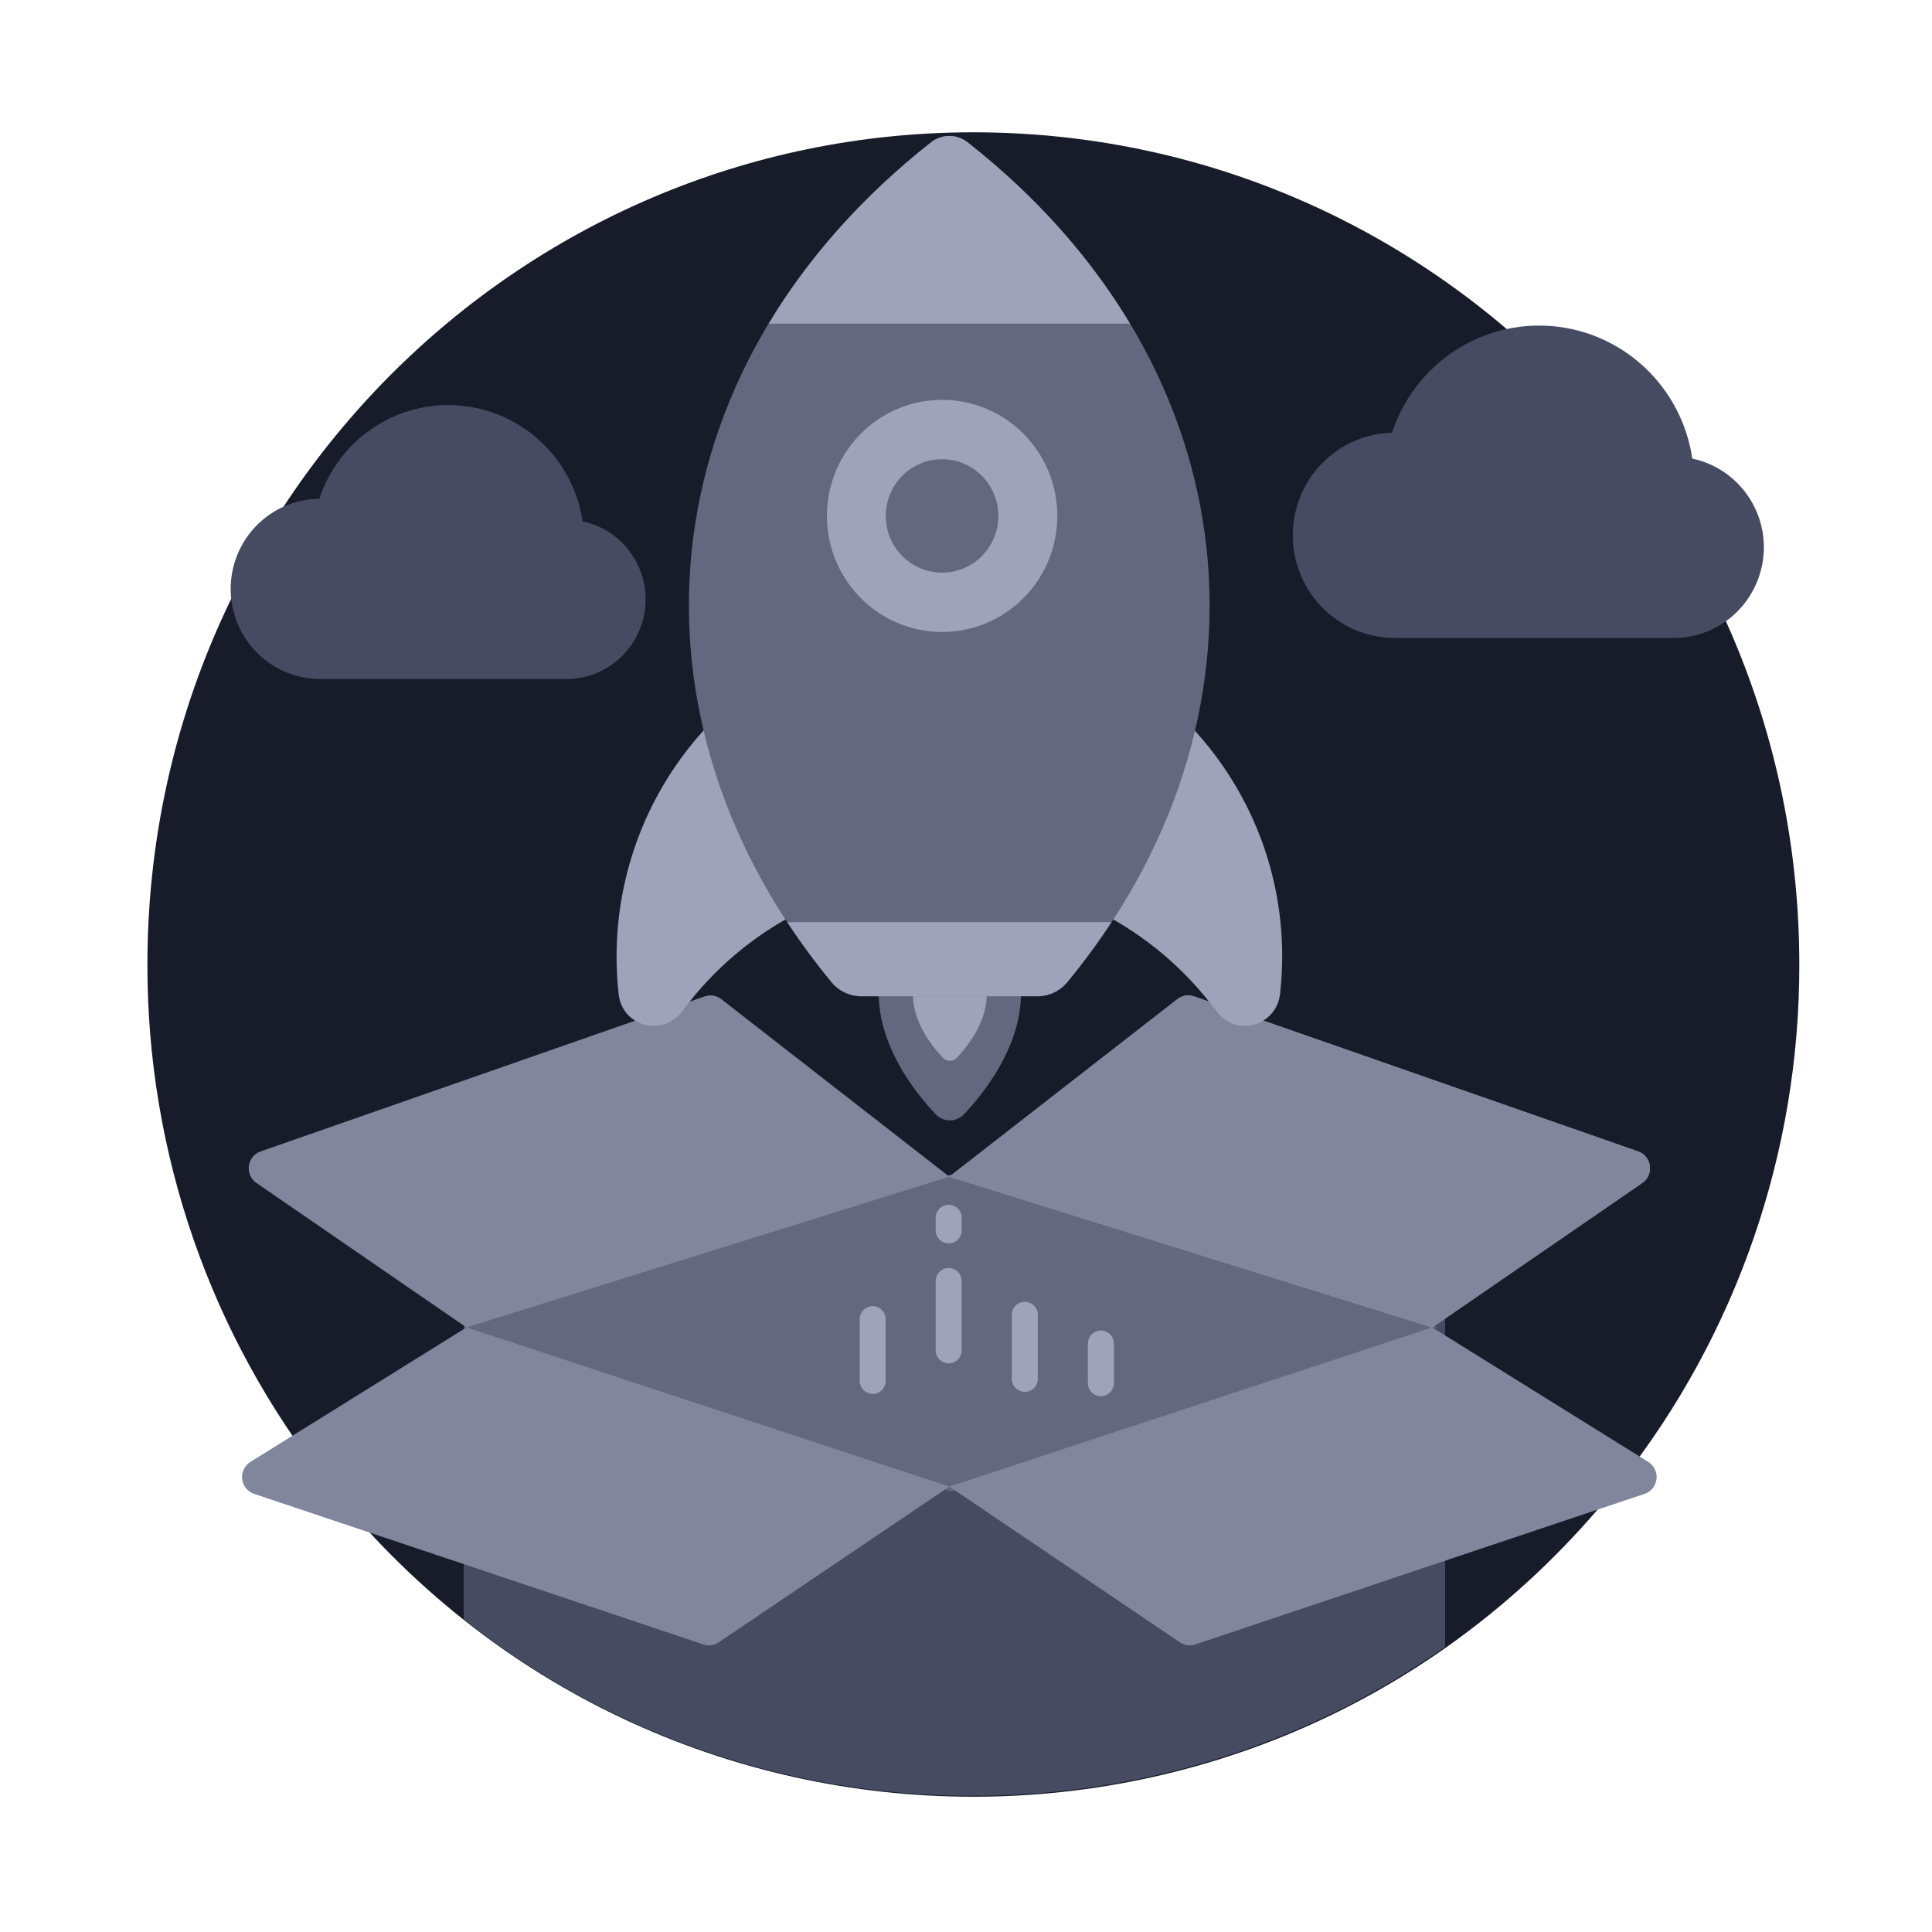 <svg width="250" height="250" viewBox="0 0 250 250" fill="none" xmlns="http://www.w3.org/2000/svg"><path d="M232.83 124.81C232.869 149.134 224.7 172.748 209.665 191.778C166.774 246.084 85.085 246.055 42.255 191.778C27.21 172.753 19.035 149.136 19.076 124.81C19.076 65.162 67.141 17.12 125.953 17.12C185.16 17.12 232.83 65.523 232.83 124.81Z" fill="#181B29"/><path fill-rule="evenodd" clip-rule="evenodd" d="M187 213.092C148.846 239.944 96.909 238.749 60 209.54V168H187V213.092Z" fill="#464B62"/><path d="M123 152L186 171.741L123 193L60 171.741L123 152Z" fill="#63687F"/><path d="M122.844 152.262L152.359 129.287C152.658 129.053 153.011 128.898 153.385 128.836C153.758 128.774 154.142 128.806 154.5 128.931L211.972 148.997C212.371 149.136 212.725 149.385 212.993 149.715C213.261 150.044 213.432 150.443 213.489 150.865C213.545 151.288 213.483 151.718 213.311 152.107C213.139 152.496 212.863 152.83 212.514 153.07L185.335 171.768L122.844 152.262Z" fill="url(#paint0_linear_163_3767)"/><path d="M122.844 152.262L152.359 129.287C152.658 129.053 153.011 128.898 153.385 128.836C153.758 128.774 154.142 128.806 154.5 128.931L211.972 148.997C212.371 149.136 212.725 149.385 212.993 149.715C213.261 150.044 213.432 150.443 213.489 150.865C213.545 151.288 213.483 151.718 213.311 152.107C213.139 152.496 212.863 152.83 212.514 153.07L185.335 171.768L122.844 152.262Z" fill="#81869D"/><path d="M122.844 152.262L93.33 129.287C93.031 129.053 92.678 128.898 92.304 128.836C91.93 128.774 91.547 128.806 91.189 128.931L33.717 148.997C33.318 149.137 32.965 149.386 32.697 149.716C32.43 150.046 32.259 150.444 32.203 150.867C32.147 151.289 32.209 151.719 32.381 152.108C32.554 152.497 32.83 152.83 33.179 153.07L60.354 171.768L122.844 152.262Z" fill="#81869D"/><path d="M122.844 192.362L152.679 212.514C152.968 212.711 153.298 212.838 153.643 212.886C153.988 212.933 154.339 212.901 154.67 212.79L212.811 193.303C213.223 193.165 213.587 192.911 213.861 192.572C214.134 192.233 214.306 191.822 214.355 191.387C214.405 190.953 214.33 190.513 214.14 190.12C213.95 189.727 213.653 189.397 213.283 189.168L185.326 171.768L122.844 192.362Z" fill="#81869D"/><path d="M83.543 77.581C83.534 80.31 82.452 82.924 80.534 84.85C78.617 86.777 76.019 87.86 73.311 87.861H41.528C40.009 87.875 38.502 87.588 37.092 87.015C35.683 86.442 34.4 85.595 33.316 84.522C31.126 82.356 29.88 79.401 29.851 76.309C29.823 73.217 31.015 70.241 33.165 68.034C35.315 65.828 38.247 64.572 41.316 64.544C42.563 60.767 45.034 57.524 48.333 55.335C51.632 53.146 55.566 52.14 59.501 52.478C63.436 52.816 67.144 54.479 70.028 57.199C72.911 59.919 74.802 63.537 75.396 67.472C77.702 67.954 79.771 69.223 81.255 71.065C82.739 72.907 83.547 75.208 83.543 77.581Z" fill="#464B62"/><path d="M122.844 192.362L93.01 212.514C92.721 212.711 92.391 212.838 92.046 212.886C91.701 212.933 91.35 212.901 91.019 212.79L32.877 193.303C32.466 193.165 32.102 192.911 31.828 192.572C31.555 192.233 31.383 191.822 31.334 191.387C31.284 190.953 31.358 190.513 31.549 190.12C31.738 189.727 32.036 189.397 32.406 189.168L60.363 171.768L122.844 192.362Z" fill="#81869D"/><path d="M113.708 128.869C113.868 135.599 118.425 141.397 121.08 144.187C121.316 144.438 121.6 144.637 121.914 144.773C122.229 144.909 122.568 144.979 122.91 144.979C123.253 144.979 123.592 144.909 123.906 144.773C124.221 144.637 124.505 144.438 124.741 144.187C127.377 141.397 131.953 135.599 132.113 128.869H113.708Z" fill="#63687F"/><path d="M118.132 128.869C118.217 132.41 120.651 135.452 122.009 136.877C122.126 137 122.266 137.098 122.42 137.165C122.575 137.232 122.742 137.266 122.91 137.266C123.079 137.266 123.246 137.232 123.4 137.165C123.555 137.098 123.695 137 123.811 136.877C125.17 135.452 127.585 132.41 127.689 128.869H118.132Z" fill="#9EA3BA"/><path d="M165.637 128.631C165.538 129.557 165.164 130.43 164.563 131.137C163.961 131.843 163.161 132.349 162.269 132.588C161.376 132.827 160.433 132.787 159.563 132.475C158.693 132.162 157.937 131.591 157.396 130.837C153.389 125.41 148.177 121.003 142.179 117.966C136.18 114.93 129.56 113.349 122.847 113.349C116.134 113.349 109.513 114.93 103.515 117.966C97.516 121.003 92.305 125.41 88.297 130.837C85.802 134.211 80.528 132.857 80.057 128.674C79.364 122.524 79.986 116.295 81.879 110.407C83.772 104.518 86.894 99.106 91.034 94.533C95.174 89.96 100.237 86.332 105.883 83.892C111.529 81.453 117.627 80.259 123.769 80.39C148.472 80.903 168.514 102.847 165.637 128.631Z" fill="#9EA3BA"/><path d="M138.075 127.125C137.601 127.69 137.009 128.143 136.341 128.453C135.674 128.762 134.947 128.921 134.212 128.916H111.491C110.756 128.921 110.03 128.762 109.364 128.453C108.697 128.143 108.106 127.69 107.632 127.125C79.802 93.555 82.835 48.056 120.495 18.403C121.165 17.875 121.991 17.589 122.842 17.589C123.692 17.589 124.519 17.875 125.189 18.403C162.774 47.909 165.896 93.565 138.075 127.125Z" fill="#63687F"/><path d="M101.877 119.325C103.651 122.03 105.572 124.634 107.632 127.125C108.106 127.69 108.697 128.143 109.364 128.453C110.03 128.762 110.756 128.921 111.491 128.916H134.212C134.947 128.921 135.674 128.762 136.341 128.453C137.009 128.143 137.601 127.69 138.075 127.125C140.133 124.634 142.051 122.03 143.821 119.325H101.877Z" fill="#9EA3BA"/><path d="M146.212 41.877C141.123 33.394 134.146 25.433 125.189 18.403C124.519 17.875 123.692 17.589 122.842 17.589C121.992 17.589 121.165 17.875 120.495 18.403C111.533 25.456 104.566 33.408 99.476 41.877H146.212Z" fill="#9EA3BA"/><path d="M121.901 51.739C118.953 51.741 116.072 52.624 113.622 54.275C111.172 55.927 109.263 58.273 108.137 61.018C107.01 63.762 106.716 66.782 107.292 69.694C107.869 72.607 109.289 75.282 111.374 77.382C113.459 79.481 116.115 80.911 119.006 81.49C121.897 82.068 124.894 81.77 127.617 80.633C130.34 79.496 132.667 77.571 134.305 75.102C135.942 72.632 136.816 69.729 136.816 66.758C136.817 64.785 136.431 62.831 135.682 61.008C134.932 59.185 133.834 57.529 132.448 56.134C131.063 54.739 129.419 53.633 127.609 52.879C125.799 52.125 123.859 51.738 121.901 51.739ZM121.901 74.102C120.46 74.102 119.051 73.671 117.852 72.864C116.654 72.057 115.72 70.91 115.168 69.569C114.616 68.227 114.472 66.75 114.753 65.326C115.034 63.901 115.729 62.593 116.748 61.566C117.767 60.539 119.066 59.84 120.479 59.556C121.893 59.273 123.358 59.419 124.69 59.974C126.022 60.53 127.16 61.471 127.961 62.679C128.761 63.886 129.189 65.306 129.189 66.758C129.189 67.723 129.001 68.678 128.635 69.569C128.269 70.461 127.732 71.27 127.056 71.952C126.379 72.634 125.575 73.175 124.691 73.544C123.806 73.913 122.858 74.102 121.901 74.102Z" fill="#9EA3BA"/><path d="M142.453 180.665C142.232 180.665 142.013 180.622 141.809 180.536C141.605 180.451 141.42 180.326 141.264 180.168C141.108 180.011 140.984 179.823 140.9 179.618C140.816 179.412 140.773 179.191 140.774 178.969V173.959C140.762 173.729 140.796 173.499 140.875 173.283C140.954 173.067 141.076 172.869 141.233 172.702C141.391 172.535 141.58 172.401 141.79 172.311C142 172.22 142.227 172.173 142.455 172.173C142.684 172.173 142.91 172.22 143.12 172.311C143.33 172.401 143.52 172.535 143.677 172.702C143.834 172.869 143.956 173.067 144.035 173.283C144.114 173.499 144.149 173.729 144.137 173.959V178.969C144.137 179.419 143.959 179.85 143.644 180.168C143.328 180.487 142.899 180.665 142.453 180.665Z" fill="#9EA3BA"/><path d="M132.613 180.104C132.167 180.104 131.738 179.926 131.422 179.608C131.107 179.289 130.929 178.858 130.929 178.408V170.233C130.917 170.003 130.952 169.773 131.031 169.556C131.11 169.34 131.232 169.143 131.389 168.975C131.546 168.808 131.736 168.675 131.946 168.584C132.156 168.493 132.382 168.446 132.611 168.446C132.839 168.446 133.066 168.493 133.276 168.584C133.486 168.675 133.675 168.808 133.833 168.975C133.99 169.143 134.112 169.34 134.191 169.556C134.27 169.773 134.305 170.003 134.292 170.233V178.408C134.293 178.63 134.25 178.851 134.166 179.057C134.082 179.263 133.958 179.45 133.802 179.607C133.646 179.765 133.461 179.89 133.257 179.975C133.053 180.061 132.834 180.104 132.613 180.104Z" fill="#9EA3BA"/><path d="M112.929 180.371C112.483 180.371 112.054 180.192 111.738 179.874C111.423 179.555 111.245 179.124 111.245 178.674V170.803C111.233 170.573 111.268 170.343 111.347 170.127C111.426 169.911 111.548 169.713 111.705 169.546C111.862 169.379 112.052 169.245 112.262 169.154C112.472 169.064 112.698 169.017 112.927 169.017C113.156 169.017 113.382 169.064 113.592 169.154C113.802 169.245 113.991 169.379 114.149 169.546C114.306 169.713 114.428 169.911 114.507 170.127C114.586 170.343 114.621 170.573 114.608 170.803V178.674C114.609 178.896 114.566 179.117 114.482 179.323C114.398 179.529 114.274 179.716 114.118 179.873C113.962 180.031 113.777 180.156 113.573 180.241C113.369 180.327 113.15 180.371 112.929 180.371Z" fill="#9EA3BA"/><path d="M122.759 176.412C122.538 176.412 122.32 176.369 122.115 176.284C121.911 176.199 121.725 176.075 121.569 175.918C121.413 175.761 121.288 175.574 121.204 175.368C121.119 175.163 121.075 174.942 121.075 174.72V165.78C121.075 165.33 121.253 164.898 121.569 164.58C121.884 164.262 122.313 164.083 122.759 164.083C123.206 164.083 123.634 164.262 123.95 164.58C124.266 164.898 124.443 165.33 124.443 165.78V174.72C124.443 174.942 124.4 175.163 124.315 175.368C124.23 175.574 124.106 175.761 123.95 175.918C123.793 176.075 123.608 176.199 123.403 176.284C123.199 176.369 122.98 176.412 122.759 176.412Z" fill="#9EA3BA"/><path d="M122.759 160.898C122.313 160.898 121.884 160.719 121.569 160.401C121.253 160.083 121.075 159.651 121.075 159.201V157.595C121.075 157.145 121.253 156.713 121.569 156.395C121.884 156.077 122.313 155.898 122.759 155.898C123.206 155.898 123.634 156.077 123.95 156.395C124.266 156.713 124.443 157.145 124.443 157.595V159.201C124.443 159.651 124.266 160.083 123.95 160.401C123.634 160.719 123.206 160.898 122.759 160.898Z" fill="#9EA3BA"/><path d="M228.245 70.822C228.24 73.934 227.01 76.917 224.825 79.116C222.64 81.315 219.678 82.551 216.59 82.552H180.377C176.918 82.527 173.608 81.134 171.159 78.672C168.711 76.21 167.321 72.877 167.288 69.392C167.256 65.907 168.585 62.548 170.987 60.041C173.39 57.534 176.674 56.078 180.132 55.989C181.547 51.675 184.363 47.968 188.127 45.466C191.891 42.964 196.382 41.815 200.874 42.203C205.367 42.591 209.598 44.494 212.885 47.604C216.171 50.715 218.321 54.851 218.986 59.344C221.602 59.897 223.949 61.339 225.635 63.429C227.321 65.519 228.243 68.129 228.245 70.822Z" fill="#464B62"/><defs><linearGradient id="paint0_linear_163_3767" x1="122.844" y1="150.29" x2="213.509" y2="150.29" gradientUnits="userSpaceOnUse"><stop stop-color="#999FB0"/><stop offset="1" stop-color="#AAB2C5"/></linearGradient></defs></svg>